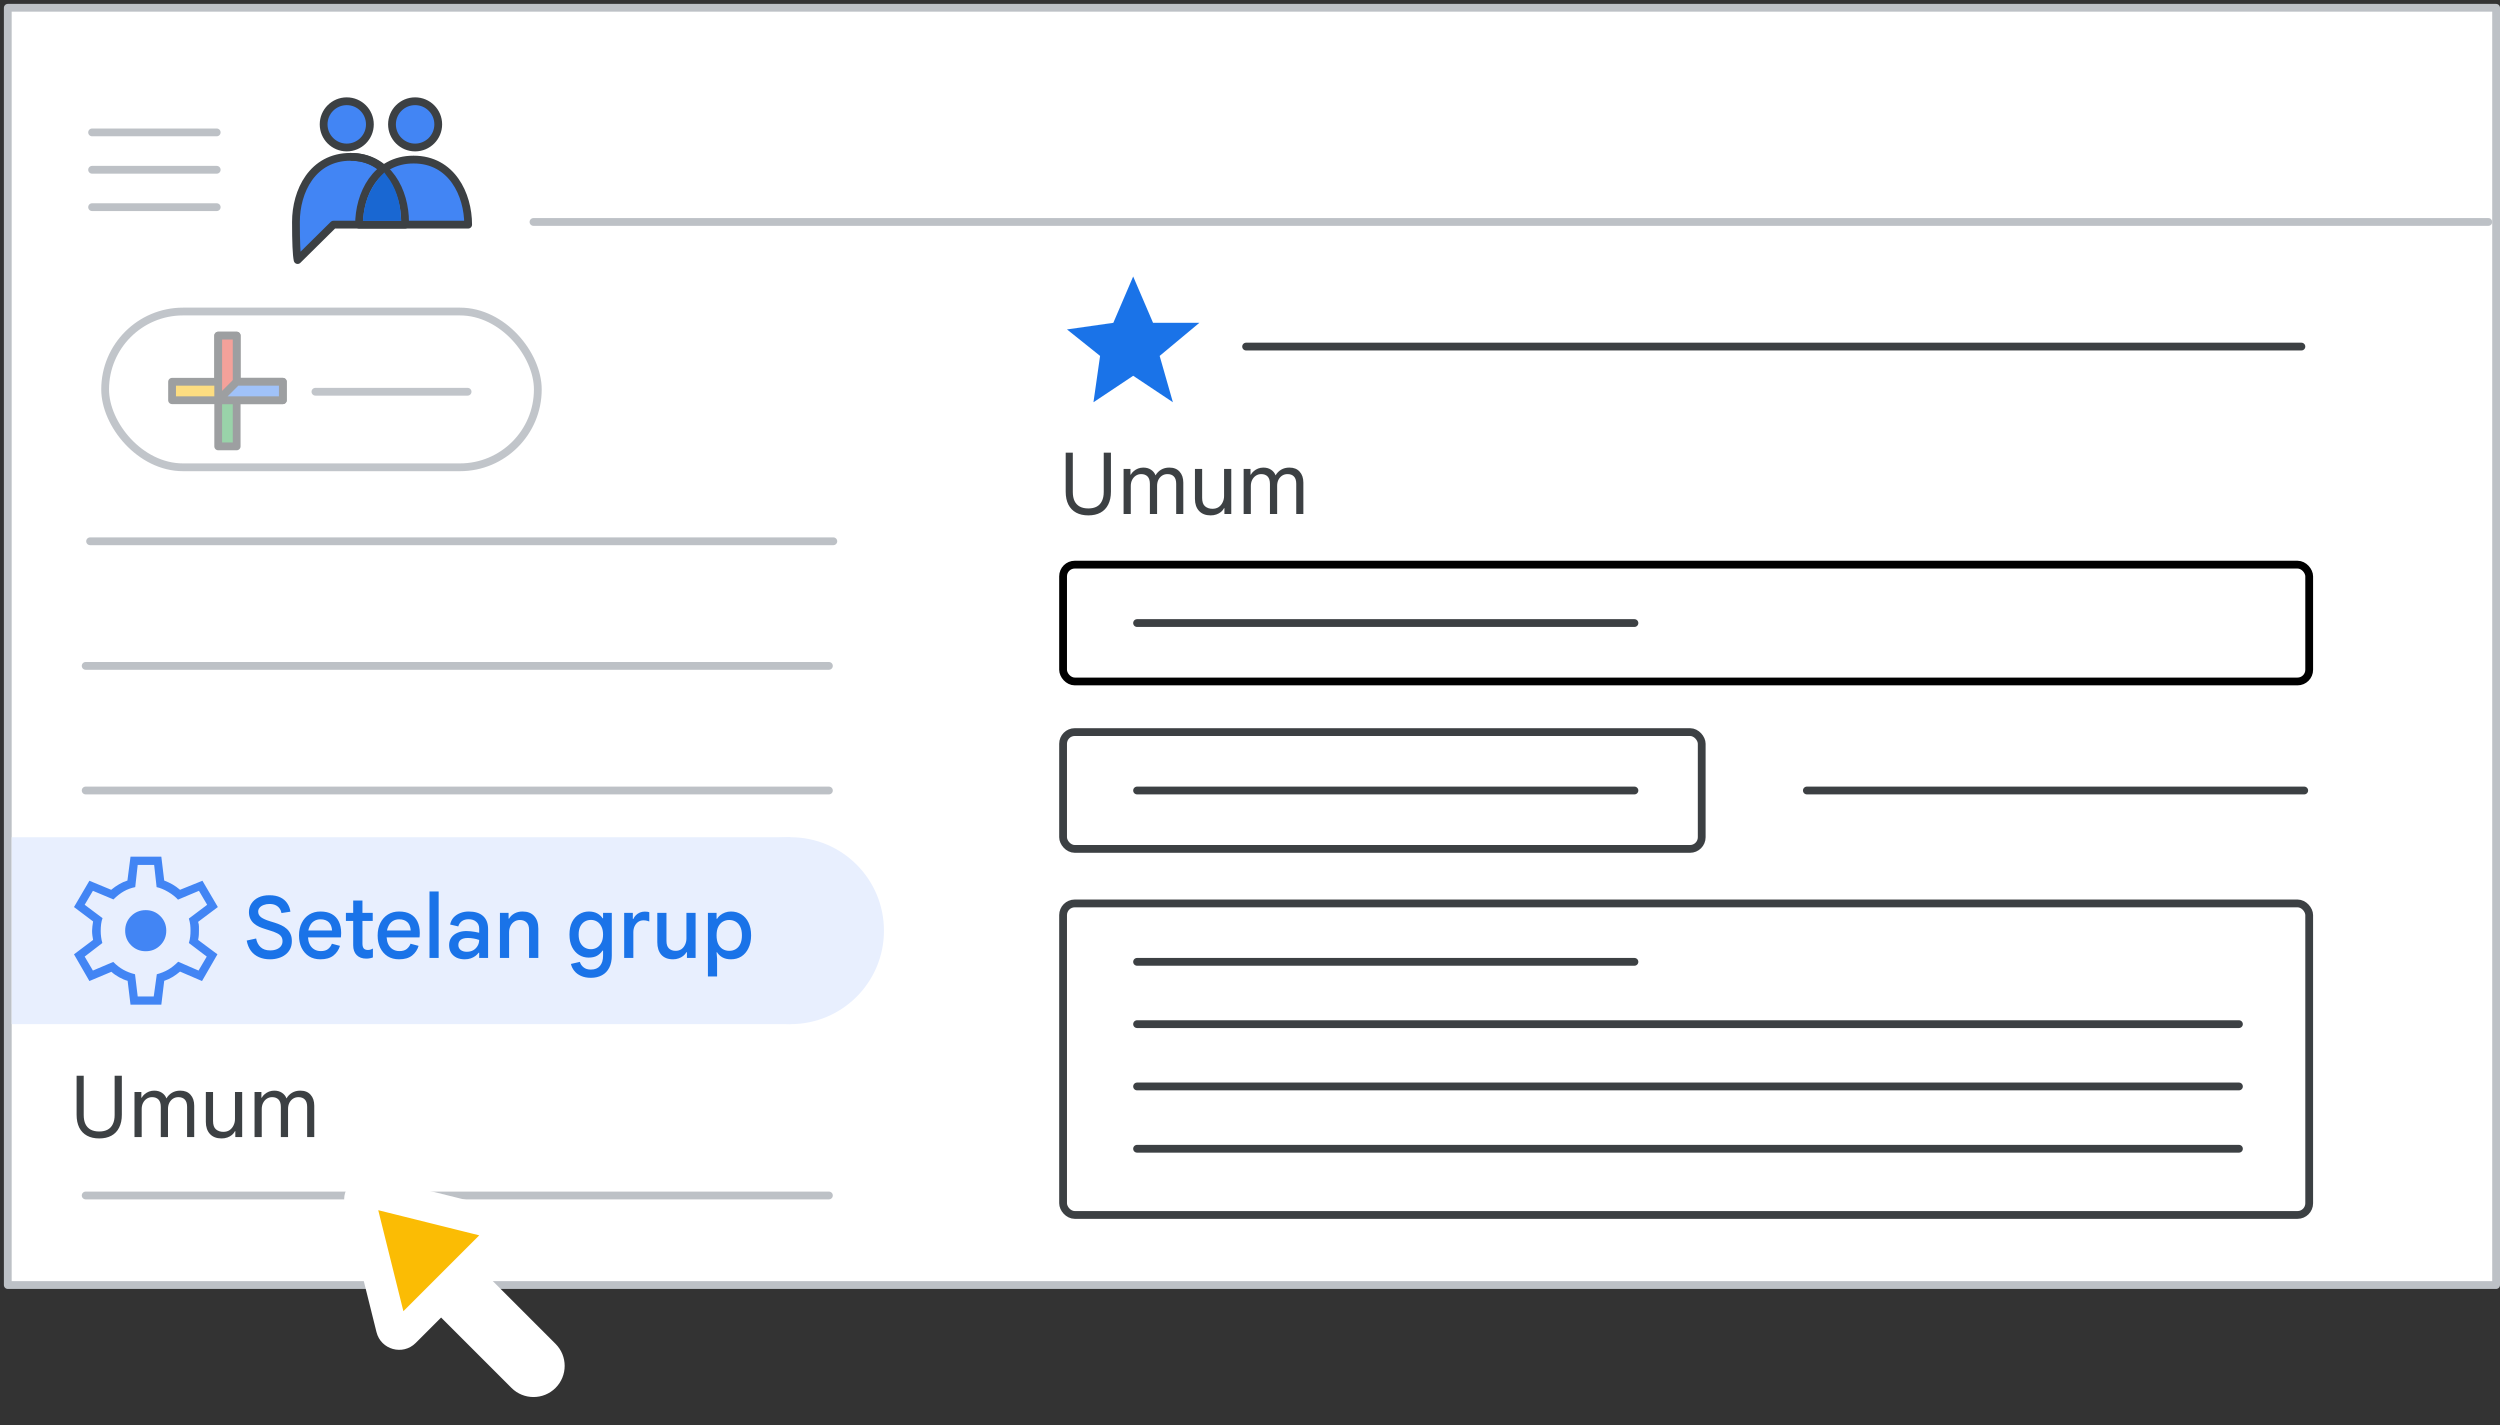 <svg width="321" height="183" viewBox="0 0 321 183" fill="none" xmlns="http://www.w3.org/2000/svg">
<rect x="0" y="0" width="321" height="183" fill="#333333" stroke="none"/>
<g id="groups-group-settings-general" clip-path="url(#clip0_6122_14499)">
<rect id="background" x="1" y="1" width="319.5" height="164" fill="white" stroke="#BDC1C6" stroke-linejoin="round"/>
<rect id="Rectangle Copy 5" x="136.5" y="94" width="82" height="15" rx="1.5" fill="white" stroke="#3C4043"/>
<rect id="Rectangle Copy 6" x="136.5" y="72.5" width="160" height="15" rx="1.5" stroke="black"/>
<path id="Line 4 Copy 27" d="M146 101.5H209.862" stroke="#3C4043" stroke-linecap="round"/>
<path id="Line 4 Copy 33" d="M232 101.5H295.862" stroke="#3C4043" stroke-linecap="round"/>
<rect id="Rectangle Copy 7" x="136.5" y="116" width="160" height="40" rx="1.5" fill="white" stroke="#3C4043"/>
<path id="Line 4 Copy 29" d="M146 123.5H209.862" stroke="#3C4043" stroke-linecap="round"/>
<path id="Line 4 Copy 30" d="M146 131.5H287.48" stroke="#3C4043" stroke-linecap="round"/>
<path id="Line 4 Copy 31" d="M146 139.5H287.48" stroke="#3C4043" stroke-linecap="round"/>
<path id="Line 4 Copy 32" d="M146 147.5H287.48" stroke="#3C4043" stroke-linecap="round"/>
<path id="Line 4 Copy 28" d="M146 80H209.862" stroke="#3C4043" stroke-linecap="round"/>
<path id="Line 4 Copy 34" d="M160 44.5H295.5" stroke="#3C4043" stroke-linecap="round"/>
<rect id="Rectangle Copy 3" x="1.5" y="107.5" width="100" height="24" fill="#E8EFFE"/>
<circle id="Oval Copy 5" cx="101.5" cy="119.5" r="12" fill="#E8EFFE"/>
<g id="Groups icon - illustrated">
<path id="Oval" fill-rule="evenodd" clip-rule="evenodd" d="M38.215 33.392L42.815 28.845C47.274 28.845 50.34 28.845 52.015 28.845C52.015 24.977 49.907 20.138 45.005 20.138C40.102 20.138 38 24.578 38 28.493C38 31.103 38.072 32.736 38.215 33.392Z" fill="#4285F4" stroke="#3C4043" stroke-linejoin="round"/>
<path id="Oval_2" fill-rule="evenodd" clip-rule="evenodd" d="M60.111 28.846C60.111 24.977 58.009 20.49 53.106 20.49C48.204 20.49 46.102 24.977 46.102 28.846C47.837 28.846 57.6 28.846 60.111 28.846Z" fill="#4285F4" stroke="#3C4043" stroke-linejoin="round"/>
<path id="Oval_3" d="M52.01 28.493C52.01 24.625 49.907 20.138 45.005 20.138" stroke="#3C4043" stroke-linejoin="round"/>
<path id="Oval_4" d="M53.3 18.939C54.94 18.939 56.27 17.609 56.27 15.969C56.27 14.329 54.94 13 53.3 13C51.66 13 50.331 14.329 50.331 15.969C50.331 17.609 51.66 18.939 53.3 18.939Z" fill="#4285F4" stroke="#3C4043"/>
<path id="Oval_5" d="M44.523 18.939C46.163 18.939 47.493 17.609 47.493 15.969C47.493 14.329 46.163 13 44.523 13C42.883 13 41.554 14.329 41.554 15.969C41.554 17.609 42.883 18.939 44.523 18.939Z" fill="#4285F4" stroke="#3C4043"/>
<path id="Path-24" fill-rule="evenodd" clip-rule="evenodd" d="M49.302 22.914C47.677 24.668 47.304 26.493 47.152 27.858C47.383 27.858 48.659 27.858 50.98 27.858C50.866 25.877 50.306 24.229 49.302 22.914Z" fill="#1967D2" stroke="#1967D2"/>
</g>
<g id="Menu">
<path id="Line" d="M11.825 17H27.825" stroke="#BDC1C6" stroke-linecap="round" stroke-linejoin="round"/>
<path id="Line_2" d="M11.825 21.8H27.825" stroke="#BDC1C6" stroke-linecap="round" stroke-linejoin="round"/>
<path id="Line_3" d="M11.825 26.6H27.825" stroke="#BDC1C6" stroke-linecap="round" stroke-linejoin="round"/>
</g>
<g id="Group 2">
<rect id="Rectangle Copy" x="13.5" y="40" width="55.556" height="20" rx="10" fill="white" stroke="#C1C5CA"/>
<path id="Line Copy 7" d="M40.5 50.3H60.039" stroke="#C1C5CA" stroke-linecap="round"/>
<g id="Plus" opacity="0.5">
<g id="Group">
<g id="Rectangle 2">
<rect id="Rectangle" x="28.019" y="43.093" width="2.37" height="14.222" fill="#34A853" stroke="#3C4043" stroke-linejoin="round"/>
</g>
<rect id="Rectangle_2" x="36.315" y="49.019" width="2.37" height="14.222" transform="rotate(90 36.315 49.019)" fill="#FBBC04" stroke="#3C4043" stroke-linejoin="round"/>
<path id="Rectangle_3" fill-rule="evenodd" clip-rule="evenodd" d="M28.019 43.093H30.389V50.204L28.019 51.389V43.093Z" fill="#EA4335" stroke="#3C4043" stroke-linejoin="round"/>
<path id="Rectangle_4" fill-rule="evenodd" clip-rule="evenodd" d="M36.315 49.019V51.389H28.018L30.389 49.019H36.315Z" fill="#4285F4" stroke="#3C4043" stroke-linejoin="round"/>
</g>
</g>
</g>
<path id="Line 4 Copy 19" d="M11 101.5H106.432" stroke="#BDC1C6" stroke-linecap="round"/>
<path id="Line 4 Copy 20" d="M11 85.5H106.432" stroke="#BDC1C6" stroke-linecap="round"/>
<path id="Line 4 Copy 22" d="M11 153.5H106.432" stroke="#BDC1C6" stroke-linecap="round"/>
<path id="Line 4 Copy 18" d="M11.568 69.5H107" stroke="#BDC1C6" stroke-linecap="round"/>
<path id="Line Copy 3" d="M68.5 28.5H319.5" stroke="#BDC1C6" stroke-linecap="round"/>
<g id="settings_BASELINE_P900">
<path id="Shape" fill-rule="evenodd" clip-rule="evenodd" d="M16.757 129L16.387 125.939C16.053 125.851 15.688 125.697 15.293 125.478C14.897 125.257 14.567 125.024 14.303 124.778L11.479 125.965L9.5 122.535L11.954 120.688C11.919 120.512 11.888 120.322 11.862 120.12C11.836 119.918 11.822 119.72 11.822 119.526C11.822 119.35 11.836 119.161 11.862 118.958C11.888 118.757 11.919 118.541 11.954 118.312L9.5 116.465L11.479 113.088L14.276 114.249C14.593 113.985 14.932 113.747 15.293 113.536C15.653 113.325 16.009 113.167 16.361 113.061L16.757 110H20.715L21.085 113.061C21.489 113.219 21.846 113.387 22.154 113.562C22.462 113.738 22.782 113.967 23.117 114.249L25.993 113.088L27.972 116.465L25.439 118.365C25.509 118.576 25.544 118.774 25.544 118.96V119.5C25.544 119.658 25.54 119.83 25.532 120.015C25.523 120.199 25.492 120.424 25.439 120.688L27.919 122.535L25.94 125.965L23.117 124.751C22.782 125.033 22.453 125.27 22.128 125.464C21.802 125.657 21.454 125.816 21.085 125.939L20.715 129H16.757ZM18.71 122.139C19.449 122.139 20.073 121.884 20.583 121.374C21.093 120.863 21.349 120.239 21.349 119.5C21.349 118.761 21.093 118.137 20.583 117.626C20.073 117.116 19.449 116.861 18.71 116.861C17.971 116.861 17.346 117.116 16.836 117.626C16.326 118.137 16.071 118.761 16.071 119.5C16.071 120.239 16.326 120.863 16.836 121.374C17.346 121.884 17.971 122.139 18.71 122.139ZM19.739 127.944H17.681L17.337 125.094C16.774 124.954 16.273 124.76 15.833 124.514C15.393 124.268 14.963 123.933 14.54 123.511L11.928 124.619L10.872 122.825L13.142 121.083C13.071 120.837 13.018 120.582 12.983 120.318C12.948 120.054 12.931 119.79 12.931 119.526C12.931 119.227 12.948 118.937 12.983 118.656C13.018 118.374 13.08 118.119 13.168 117.89L10.872 116.175L11.928 114.381L14.567 115.489C15.007 115.049 15.45 114.701 15.899 114.446C16.348 114.191 16.836 114.011 17.364 113.906L17.681 111.056H19.792L20.108 113.906C20.583 114.011 21.081 114.218 21.6 114.525C22.119 114.833 22.536 115.163 22.853 115.515L25.544 114.381L26.6 116.175L24.251 117.943C24.339 118.242 24.397 118.51 24.423 118.747C24.45 118.985 24.462 119.236 24.462 119.5C24.462 119.746 24.45 119.997 24.423 120.252C24.397 120.507 24.339 120.784 24.251 121.083L26.547 122.825L25.492 124.619L22.879 123.485C22.439 123.925 22.004 124.268 21.573 124.514C21.142 124.76 20.663 124.954 20.135 125.094L19.739 127.944Z" fill="#4285F4"/>
</g>
<path id="Path 4" fill-rule="evenodd" clip-rule="evenodd" d="M142.95 41.45L145.5 35.5L148.05 41.45H154L148.9 45.7L150.6 51.65L145.5 48.25L140.4 51.65L141.25 45.7L137 42.3L142.95 41.45Z" fill="#1A73E8"/>
<g id="Cursor ">
<g id="Union">
<mask id="path-37-outside-1_6122_14499" maskUnits="userSpaceOnUse" x="35.538" y="142.584" width="44.548" height="44.548" fill="black">
<rect fill="white" x="35.538" y="142.584" width="44.548" height="44.548"/>
<path fill-rule="evenodd" clip-rule="evenodd" d="M47.436 153.047C46.704 152.865 46.042 153.527 46.224 154.259L50.281 170.559C50.469 171.314 51.409 171.574 51.959 171.024L56.639 166.344L67.089 176.794C67.87 177.575 69.136 177.575 69.917 176.794C70.698 176.013 70.698 174.747 69.917 173.966L59.468 163.516L64.201 158.782C64.751 158.232 64.491 157.292 63.736 157.104L47.436 153.047Z"/>
</mask>
<path fill-rule="evenodd" clip-rule="evenodd" d="M47.436 153.047C46.704 152.865 46.042 153.527 46.224 154.259L50.281 170.559C50.469 171.314 51.409 171.574 51.959 171.024L56.639 166.344L67.089 176.794C67.87 177.575 69.136 177.575 69.917 176.794C70.698 176.013 70.698 174.747 69.917 173.966L59.468 163.516L64.201 158.782C64.751 158.232 64.491 157.292 63.736 157.104L47.436 153.047Z" fill="#FBBC04"/>
<path d="M46.224 154.259L48.165 153.776L48.165 153.776L46.224 154.259ZM47.436 153.047L47.919 151.106L47.919 151.106L47.436 153.047ZM50.281 170.559L52.222 170.076L52.222 170.076L50.281 170.559ZM56.639 166.344L58.053 164.93L56.639 163.516L55.225 164.93L56.639 166.344ZM69.917 173.966L71.332 172.551L69.917 173.966ZM59.468 163.516L58.053 162.101L56.639 163.516L58.053 164.93L59.468 163.516ZM63.736 157.104L63.253 159.045L63.253 159.045L63.736 157.104ZM48.165 153.776C48.347 154.508 47.685 155.17 46.953 154.988L47.919 151.106C45.724 150.56 43.737 152.547 44.283 154.742L48.165 153.776ZM52.222 170.076L48.165 153.776L44.283 154.742L48.341 171.042L52.222 170.076ZM50.545 169.61C51.095 169.06 52.034 169.321 52.222 170.076L48.341 171.042C48.904 173.306 51.723 174.088 53.373 172.439L50.545 169.61ZM55.225 164.93L50.545 169.61L53.373 172.439L58.053 167.758L55.225 164.93ZM68.503 175.38L58.053 164.93L55.225 167.758L65.675 178.208L68.503 175.38ZM68.503 175.38L65.675 178.208C67.237 179.77 69.77 179.77 71.332 178.208L68.503 175.38ZM68.503 175.38L68.503 175.38L71.332 178.208C72.894 176.646 72.894 174.113 71.332 172.551L68.503 175.38ZM58.053 164.93L68.503 175.38L71.332 172.551L60.882 162.101L58.053 164.93ZM62.787 157.368L58.053 162.101L60.882 164.93L65.616 160.196L62.787 157.368ZM63.253 159.045C62.498 158.857 62.237 157.917 62.787 157.368L65.616 160.196C67.266 158.546 66.483 155.727 64.219 155.163L63.253 159.045ZM46.953 154.988L63.253 159.045L64.219 155.163L47.919 151.106L46.953 154.988Z" fill="white" mask="url(#path-37-outside-1_6122_14499)"/>
</g>
</g>
<path id="Text" d="M12.74 146.176C12.131 146.176 11.611 146.059 11.178 145.824C10.745 145.589 10.412 145.245 10.177 144.79C9.95 144.335 9.836 143.782 9.836 143.129V138.124H10.749V143.173C10.749 143.628 10.822 144.013 10.969 144.328C11.123 144.643 11.347 144.882 11.64 145.043C11.941 145.204 12.307 145.285 12.74 145.285C13.173 145.285 13.536 145.204 13.829 145.043C14.122 144.882 14.342 144.643 14.489 144.328C14.643 144.013 14.72 143.628 14.72 143.173V138.124H15.644V143.129C15.644 143.782 15.527 144.335 15.292 144.79C15.065 145.245 14.735 145.589 14.302 145.824C13.869 146.059 13.349 146.176 12.74 146.176ZM17.269 146V140.214H18.149V140.951H18.193C18.288 140.775 18.416 140.621 18.578 140.489C18.739 140.35 18.922 140.24 19.128 140.159C19.34 140.078 19.564 140.038 19.799 140.038C20.187 140.038 20.517 140.13 20.789 140.313C21.06 140.489 21.254 140.731 21.372 141.039C21.54 140.738 21.775 140.496 22.076 140.313C22.384 140.13 22.739 140.038 23.143 140.038C23.715 140.038 24.155 140.214 24.463 140.566C24.778 140.911 24.936 141.38 24.936 141.974V146H24.023V142.128C24.023 141.695 23.924 141.38 23.726 141.182C23.535 140.977 23.26 140.874 22.901 140.874C22.644 140.874 22.413 140.94 22.208 141.072C22.01 141.204 21.852 141.384 21.735 141.611C21.625 141.838 21.57 142.095 21.57 142.381V146H20.646V142.139C20.646 141.706 20.547 141.387 20.349 141.182C20.151 140.977 19.876 140.874 19.524 140.874C19.267 140.874 19.036 140.944 18.831 141.083C18.633 141.215 18.475 141.398 18.358 141.633C18.248 141.86 18.193 142.117 18.193 142.403V146H17.269ZM28.455 146.176C27.809 146.176 27.311 145.985 26.959 145.604C26.607 145.223 26.431 144.706 26.431 144.053V140.214H27.355V143.932C27.355 144.438 27.479 144.797 27.729 145.01C27.985 145.223 28.301 145.329 28.675 145.329C28.99 145.329 29.258 145.256 29.478 145.109C29.698 144.955 29.866 144.753 29.984 144.504C30.108 144.255 30.171 143.983 30.171 143.69V140.214H31.095V146H30.215V145.241H30.171C30.083 145.417 29.954 145.578 29.786 145.725C29.617 145.864 29.419 145.974 29.192 146.055C28.964 146.136 28.719 146.176 28.455 146.176ZM32.684 146V140.214H33.564V140.951H33.608C33.703 140.775 33.831 140.621 33.993 140.489C34.154 140.35 34.337 140.24 34.543 140.159C34.755 140.078 34.979 140.038 35.214 140.038C35.602 140.038 35.932 140.13 36.204 140.313C36.475 140.489 36.669 140.731 36.787 141.039C36.955 140.738 37.19 140.496 37.491 140.313C37.799 140.13 38.154 140.038 38.558 140.038C39.13 140.038 39.57 140.214 39.878 140.566C40.193 140.911 40.351 141.38 40.351 141.974V146H39.438V142.128C39.438 141.695 39.339 141.38 39.141 141.182C38.95 140.977 38.675 140.874 38.316 140.874C38.059 140.874 37.828 140.94 37.623 141.072C37.425 141.204 37.267 141.384 37.15 141.611C37.04 141.838 36.985 142.095 36.985 142.381V146H36.061V142.139C36.061 141.706 35.962 141.387 35.764 141.182C35.566 140.977 35.291 140.874 34.939 140.874C34.682 140.874 34.451 140.944 34.246 141.083C34.048 141.215 33.89 141.398 33.773 141.633C33.663 141.86 33.608 142.117 33.608 142.403V146H32.684Z" fill="#3C4043"/>
<path id="Text Copy 3" d="M139.74 66.176C139.131 66.176 138.611 66.059 138.178 65.824C137.745 65.589 137.412 65.245 137.177 64.79C136.95 64.335 136.836 63.782 136.836 63.129V58.124H137.749V63.173C137.749 63.628 137.822 64.013 137.969 64.328C138.123 64.643 138.347 64.882 138.64 65.043C138.941 65.204 139.307 65.285 139.74 65.285C140.173 65.285 140.536 65.204 140.829 65.043C141.122 64.882 141.342 64.643 141.489 64.328C141.643 64.013 141.72 63.628 141.72 63.173V58.124H142.644V63.129C142.644 63.782 142.527 64.335 142.292 64.79C142.065 65.245 141.735 65.589 141.302 65.824C140.869 66.059 140.349 66.176 139.74 66.176ZM144.269 66V60.214H145.149V60.951H145.193C145.288 60.775 145.416 60.621 145.578 60.489C145.739 60.35 145.922 60.24 146.128 60.159C146.34 60.078 146.564 60.038 146.799 60.038C147.187 60.038 147.517 60.13 147.789 60.313C148.06 60.489 148.254 60.731 148.372 61.039C148.54 60.738 148.775 60.496 149.076 60.313C149.384 60.13 149.739 60.038 150.143 60.038C150.715 60.038 151.155 60.214 151.463 60.566C151.778 60.911 151.936 61.38 151.936 61.974V66H151.023V62.128C151.023 61.695 150.924 61.38 150.726 61.182C150.535 60.977 150.26 60.874 149.901 60.874C149.644 60.874 149.413 60.94 149.208 61.072C149.01 61.204 148.852 61.384 148.735 61.611C148.625 61.838 148.57 62.095 148.57 62.381V66H147.646V62.139C147.646 61.706 147.547 61.387 147.349 61.182C147.151 60.977 146.876 60.874 146.524 60.874C146.267 60.874 146.036 60.944 145.831 61.083C145.633 61.215 145.475 61.398 145.358 61.633C145.248 61.86 145.193 62.117 145.193 62.403V66H144.269ZM155.455 66.176C154.809 66.176 154.311 65.985 153.959 65.604C153.607 65.223 153.431 64.706 153.431 64.053V60.214H154.355V63.932C154.355 64.438 154.479 64.797 154.729 65.01C154.985 65.223 155.301 65.329 155.675 65.329C155.99 65.329 156.258 65.256 156.478 65.109C156.698 64.955 156.866 64.753 156.984 64.504C157.108 64.255 157.171 63.983 157.171 63.69V60.214H158.095V66H157.215V65.241H157.171C157.083 65.417 156.954 65.578 156.786 65.725C156.617 65.864 156.419 65.974 156.192 66.055C155.964 66.136 155.719 66.176 155.455 66.176ZM159.684 66V60.214H160.564V60.951H160.608C160.703 60.775 160.831 60.621 160.993 60.489C161.154 60.35 161.337 60.24 161.543 60.159C161.755 60.078 161.979 60.038 162.214 60.038C162.602 60.038 162.932 60.13 163.204 60.313C163.475 60.489 163.669 60.731 163.787 61.039C163.955 60.738 164.19 60.496 164.491 60.313C164.799 60.13 165.154 60.038 165.558 60.038C166.13 60.038 166.57 60.214 166.878 60.566C167.193 60.911 167.351 61.38 167.351 61.974V66H166.438V62.128C166.438 61.695 166.339 61.38 166.141 61.182C165.95 60.977 165.675 60.874 165.316 60.874C165.059 60.874 164.828 60.94 164.623 61.072C164.425 61.204 164.267 61.384 164.15 61.611C164.04 61.838 163.985 62.095 163.985 62.381V66H163.061V62.139C163.061 61.706 162.962 61.387 162.764 61.182C162.566 60.977 162.291 60.874 161.939 60.874C161.682 60.874 161.451 60.944 161.246 61.083C161.048 61.215 160.89 61.398 160.773 61.633C160.663 61.86 160.608 62.117 160.608 62.403V66H159.684Z" fill="#3C4043"/>
<path id="Group settings" d="M34.68 123.176C34.145 123.176 33.668 123.084 33.25 122.901C32.832 122.718 32.488 122.446 32.216 122.087C31.952 121.728 31.773 121.288 31.677 120.767L32.887 120.503C32.968 120.958 33.159 121.328 33.459 121.614C33.76 121.893 34.171 122.032 34.691 122.032C35.007 122.032 35.282 121.984 35.516 121.889C35.758 121.794 35.945 121.658 36.077 121.482C36.209 121.299 36.275 121.09 36.275 120.855C36.275 120.606 36.217 120.4 36.099 120.239C35.989 120.078 35.81 119.938 35.56 119.821C35.318 119.696 34.996 119.575 34.592 119.458L34.009 119.271C33.76 119.198 33.514 119.106 33.272 118.996C33.03 118.886 32.81 118.747 32.612 118.578C32.414 118.409 32.257 118.204 32.139 117.962C32.022 117.72 31.963 117.434 31.963 117.104C31.963 116.701 32.07 116.338 32.282 116.015C32.495 115.685 32.796 115.425 33.184 115.234C33.58 115.043 34.05 114.948 34.592 114.948C35.142 114.948 35.608 115.04 35.989 115.223C36.371 115.406 36.668 115.659 36.88 115.982C37.1 116.297 37.236 116.657 37.287 117.06L36.143 117.236C36.099 117.001 36.011 116.796 35.879 116.62C35.747 116.444 35.575 116.308 35.362 116.213C35.157 116.118 34.904 116.07 34.603 116.07C34.325 116.07 34.075 116.114 33.855 116.202C33.635 116.283 33.463 116.396 33.338 116.543C33.214 116.69 33.151 116.862 33.151 117.06C33.151 117.353 33.28 117.595 33.536 117.786C33.793 117.969 34.174 118.138 34.68 118.292L35.252 118.468C35.56 118.563 35.846 118.673 36.11 118.798C36.382 118.923 36.616 119.077 36.814 119.26C37.02 119.443 37.181 119.663 37.298 119.92C37.416 120.169 37.474 120.474 37.474 120.833C37.474 121.214 37.401 121.552 37.254 121.845C37.108 122.138 36.902 122.384 36.638 122.582C36.382 122.78 36.085 122.927 35.747 123.022C35.41 123.125 35.054 123.176 34.68 123.176ZM41.142 123.176C40.584 123.176 40.097 123.048 39.679 122.791C39.268 122.527 38.949 122.164 38.722 121.702C38.502 121.24 38.392 120.712 38.392 120.118C38.392 119.502 38.509 118.963 38.744 118.501C38.978 118.039 39.301 117.68 39.712 117.423C40.13 117.166 40.606 117.038 41.142 117.038C41.728 117.038 42.216 117.148 42.605 117.368C43.001 117.588 43.298 117.903 43.496 118.314C43.701 118.725 43.804 119.216 43.804 119.788C43.804 119.891 43.8 119.993 43.793 120.096C43.793 120.191 43.785 120.279 43.771 120.36H39.547C39.569 120.69 39.635 120.976 39.745 121.218C39.884 121.511 40.078 121.735 40.328 121.889C40.577 122.043 40.863 122.12 41.186 122.12C41.589 122.12 41.901 122.032 42.121 121.856C42.348 121.673 42.513 121.445 42.616 121.174L43.65 121.449C43.503 121.948 43.224 122.362 42.814 122.692C42.403 123.015 41.846 123.176 41.142 123.176ZM39.591 119.469H42.638C42.623 119.249 42.583 119.051 42.517 118.875C42.451 118.699 42.355 118.549 42.231 118.424C42.106 118.299 41.952 118.204 41.769 118.138C41.593 118.072 41.387 118.039 41.153 118.039C40.837 118.039 40.555 118.12 40.306 118.281C40.064 118.435 39.877 118.666 39.745 118.974C39.679 119.121 39.627 119.286 39.591 119.469ZM44.415 118.248V117.214H45.35V115.63H46.538V117.214H47.858V118.248H46.538V121.163C46.538 121.434 46.593 121.64 46.703 121.779C46.82 121.911 47 121.977 47.242 121.977C47.359 121.977 47.465 121.962 47.561 121.933C47.663 121.904 47.77 121.856 47.88 121.79V122.934C47.748 122.985 47.616 123.022 47.484 123.044C47.352 123.073 47.202 123.088 47.033 123.088C46.512 123.088 46.102 122.938 45.801 122.637C45.5 122.336 45.35 121.915 45.35 121.372V118.248H44.415ZM51.239 123.176C50.682 123.176 50.194 123.048 49.776 122.791C49.365 122.527 49.047 122.164 48.819 121.702C48.599 121.24 48.489 120.712 48.489 120.118C48.489 119.502 48.606 118.963 48.841 118.501C49.076 118.039 49.398 117.68 49.809 117.423C50.227 117.166 50.704 117.038 51.239 117.038C51.826 117.038 52.313 117.148 52.702 117.368C53.098 117.588 53.395 117.903 53.593 118.314C53.798 118.725 53.901 119.216 53.901 119.788C53.901 119.891 53.898 119.993 53.89 120.096C53.89 120.191 53.883 120.279 53.868 120.36H49.644C49.666 120.69 49.732 120.976 49.842 121.218C49.981 121.511 50.176 121.735 50.425 121.889C50.675 122.043 50.961 122.12 51.283 122.12C51.687 122.12 51.998 122.032 52.218 121.856C52.446 121.673 52.611 121.445 52.713 121.174L53.747 121.449C53.6 121.948 53.322 122.362 52.911 122.692C52.501 123.015 51.943 123.176 51.239 123.176ZM49.688 119.469H52.735C52.721 119.249 52.68 119.051 52.614 118.875C52.548 118.699 52.453 118.549 52.328 118.424C52.203 118.299 52.05 118.204 51.866 118.138C51.69 118.072 51.485 118.039 51.25 118.039C50.935 118.039 50.653 118.12 50.403 118.281C50.161 118.435 49.974 118.666 49.842 118.974C49.776 119.121 49.725 119.286 49.688 119.469ZM55.147 123V114.464H56.324V123H55.147ZM59.667 123.176C59.264 123.176 58.912 123.103 58.611 122.956C58.311 122.802 58.076 122.589 57.907 122.318C57.746 122.047 57.665 121.724 57.665 121.35C57.665 120.961 57.764 120.635 57.962 120.371C58.16 120.1 58.428 119.894 58.765 119.755C59.103 119.616 59.473 119.546 59.876 119.546C60.082 119.546 60.276 119.557 60.459 119.579C60.643 119.594 60.822 119.619 60.998 119.656C61.174 119.685 61.35 119.722 61.526 119.766V119.216C61.526 118.857 61.402 118.571 61.152 118.358C60.903 118.138 60.573 118.028 60.162 118.028C59.832 118.028 59.55 118.109 59.315 118.27C59.088 118.424 58.93 118.651 58.842 118.952L57.797 118.71C57.871 118.351 58.021 118.046 58.248 117.797C58.483 117.548 58.765 117.361 59.095 117.236C59.433 117.104 59.792 117.038 60.173 117.038C60.987 117.038 61.607 117.232 62.032 117.621C62.458 118.01 62.67 118.567 62.67 119.293V123H61.526V122.329H61.46C61.35 122.476 61.211 122.615 61.042 122.747C60.874 122.872 60.676 122.974 60.448 123.055C60.221 123.136 59.961 123.176 59.667 123.176ZM59.931 122.208C60.254 122.208 60.533 122.142 60.767 122.01C61.002 121.871 61.185 121.687 61.317 121.46C61.457 121.225 61.526 120.969 61.526 120.69C61.284 120.602 61.042 120.54 60.8 120.503C60.558 120.459 60.313 120.437 60.063 120.437C59.675 120.437 59.374 120.514 59.161 120.668C58.956 120.822 58.853 121.049 58.853 121.35C58.853 121.607 58.952 121.816 59.15 121.977C59.356 122.131 59.616 122.208 59.931 122.208ZM64.192 123V117.214H65.302V117.951H65.368C65.522 117.68 65.75 117.46 66.05 117.291C66.359 117.122 66.703 117.038 67.085 117.038C67.745 117.038 68.247 117.232 68.591 117.621C68.944 118.01 69.12 118.549 69.12 119.238V123H67.931V119.392C67.931 118.959 67.822 118.64 67.602 118.435C67.389 118.23 67.11 118.127 66.766 118.127C66.48 118.127 66.23 118.2 66.017 118.347C65.812 118.486 65.651 118.677 65.534 118.919C65.424 119.154 65.368 119.418 65.368 119.711V123H64.192ZM75.86 125.552C75.383 125.552 74.965 125.471 74.606 125.31C74.254 125.156 73.968 124.943 73.748 124.672C73.528 124.401 73.381 124.1 73.308 123.77L74.452 123.506C74.54 123.792 74.701 124.027 74.936 124.21C75.171 124.401 75.479 124.496 75.86 124.496C76.381 124.496 76.773 124.338 77.037 124.023C77.301 123.708 77.433 123.271 77.433 122.714V122.054H77.367C77.176 122.34 76.938 122.564 76.652 122.725C76.373 122.879 76.014 122.956 75.574 122.956C75.134 122.956 74.727 122.842 74.353 122.615C73.979 122.38 73.678 122.043 73.451 121.603C73.231 121.163 73.121 120.628 73.121 119.997C73.121 119.366 73.231 118.831 73.451 118.391C73.678 117.951 73.983 117.617 74.364 117.39C74.745 117.155 75.16 117.038 75.607 117.038C76.01 117.038 76.362 117.115 76.663 117.269C76.964 117.423 77.198 117.636 77.367 117.907H77.433V117.214H78.555V122.692C78.555 123.308 78.445 123.829 78.225 124.254C78.005 124.687 77.693 125.009 77.29 125.222C76.887 125.442 76.41 125.552 75.86 125.552ZM75.871 121.878C76.157 121.878 76.417 121.808 76.652 121.669C76.887 121.53 77.074 121.321 77.213 121.042C77.36 120.763 77.433 120.415 77.433 119.997C77.433 119.579 77.36 119.231 77.213 118.952C77.074 118.673 76.887 118.464 76.652 118.325C76.417 118.186 76.157 118.116 75.871 118.116C75.585 118.116 75.321 118.186 75.079 118.325C74.844 118.464 74.654 118.673 74.507 118.952C74.368 119.231 74.298 119.579 74.298 119.997C74.298 120.415 74.368 120.763 74.507 121.042C74.654 121.321 74.844 121.53 75.079 121.669C75.321 121.808 75.585 121.878 75.871 121.878ZM80.144 123V117.214H81.255V117.995H81.321C81.401 117.812 81.511 117.65 81.651 117.511C81.797 117.364 81.966 117.251 82.157 117.17C82.355 117.089 82.567 117.049 82.795 117.049C82.934 117.049 83.048 117.056 83.136 117.071C83.224 117.086 83.301 117.104 83.367 117.126V118.325C83.264 118.274 83.15 118.237 83.026 118.215C82.901 118.186 82.765 118.171 82.619 118.171C82.369 118.171 82.146 118.237 81.948 118.369C81.757 118.501 81.603 118.684 81.486 118.919C81.376 119.154 81.321 119.418 81.321 119.711V123H80.144ZM86.421 123.176C85.768 123.176 85.266 122.982 84.914 122.593C84.569 122.197 84.397 121.658 84.397 120.976V117.214H85.574V120.822C85.574 121.255 85.68 121.574 85.893 121.779C86.113 121.984 86.395 122.087 86.74 122.087C87.033 122.087 87.282 122.017 87.488 121.878C87.693 121.731 87.851 121.537 87.961 121.295C88.078 121.053 88.137 120.789 88.137 120.503V117.214H89.314V123H88.203V122.263H88.137C88.041 122.439 87.906 122.597 87.73 122.736C87.561 122.875 87.363 122.982 87.136 123.055C86.916 123.136 86.677 123.176 86.421 123.176ZM90.897 125.376V117.214H92.008V117.973H92.074C92.176 117.804 92.312 117.65 92.481 117.511C92.657 117.372 92.862 117.258 93.097 117.17C93.331 117.082 93.584 117.038 93.856 117.038C94.362 117.038 94.809 117.163 95.198 117.412C95.586 117.654 95.891 118.006 96.111 118.468C96.331 118.923 96.441 119.469 96.441 120.107C96.441 120.738 96.327 121.284 96.1 121.746C95.88 122.208 95.575 122.564 95.187 122.813C94.805 123.055 94.362 123.176 93.856 123.176C93.416 123.176 93.042 123.088 92.734 122.912C92.433 122.729 92.213 122.516 92.074 122.274H92.008L92.074 123.088V125.376H90.897ZM93.636 122.087C93.951 122.087 94.23 122.014 94.472 121.867C94.721 121.72 94.915 121.5 95.055 121.207C95.194 120.906 95.264 120.54 95.264 120.107C95.264 119.667 95.194 119.3 95.055 119.007C94.915 118.714 94.721 118.494 94.472 118.347C94.23 118.2 93.951 118.127 93.636 118.127C93.328 118.127 93.049 118.2 92.8 118.347C92.558 118.494 92.363 118.714 92.217 119.007C92.077 119.3 92.008 119.667 92.008 120.107C92.008 120.54 92.077 120.906 92.217 121.207C92.363 121.5 92.558 121.72 92.8 121.867C93.049 122.014 93.328 122.087 93.636 122.087Z" fill="#1A73E8"/>
</g>
<defs>
<clipPath id="clip0_6122_14499">
<rect width="321" height="183" fill="white"/>
</clipPath>
</defs>
</svg>
